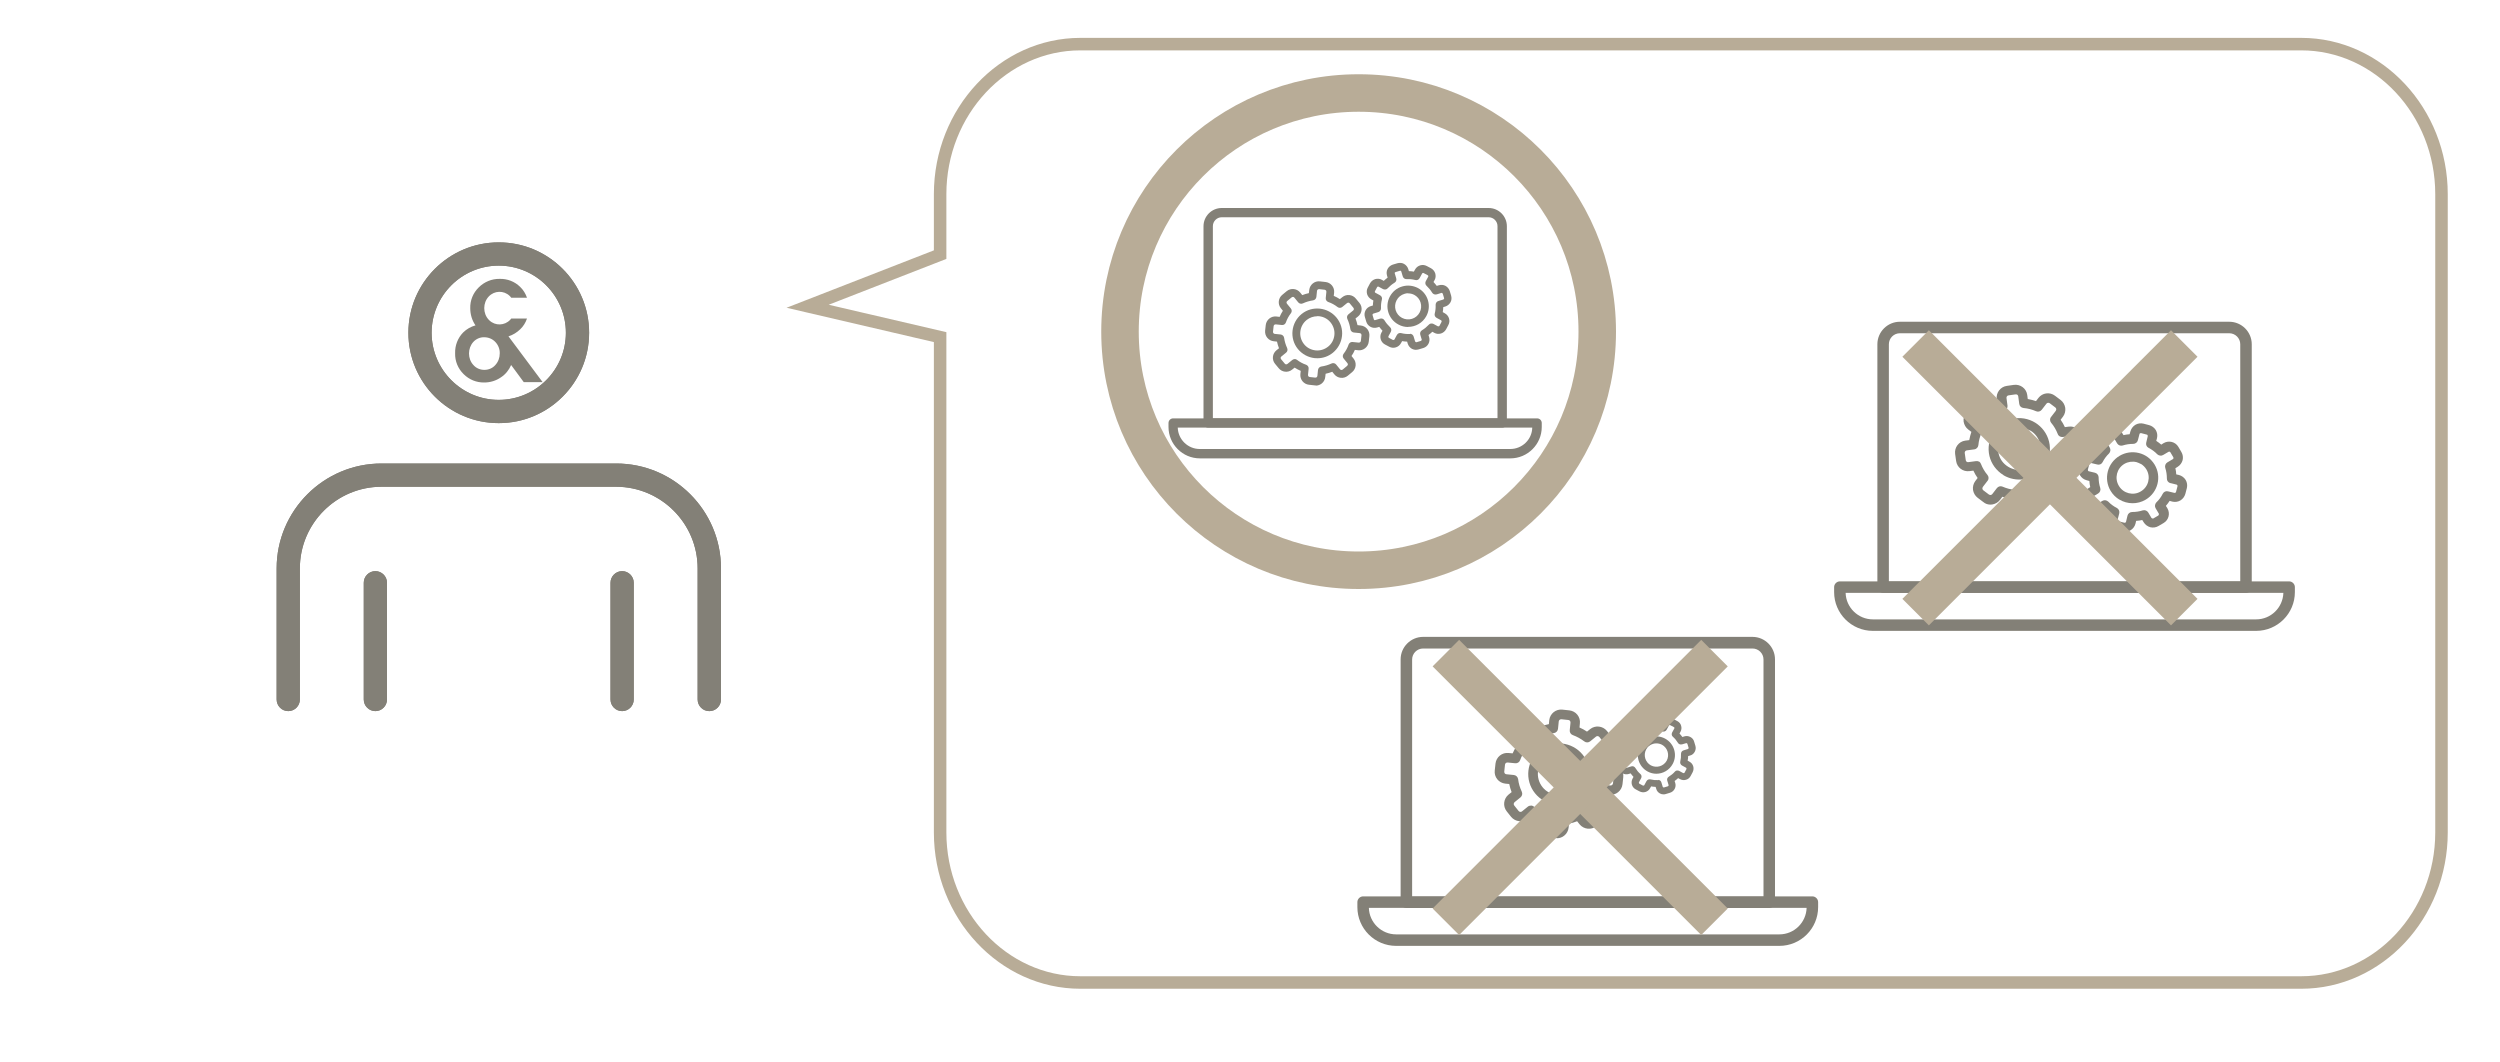 <?xml version="1.0" encoding="UTF-8"?>
<svg id="_レイヤー_2" data-name="レイヤー 2" xmlns="http://www.w3.org/2000/svg" width="200" height="85" viewBox="0 0 200 85">
  <defs>
    <style>
      .cls-1, .cls-2, .cls-3 {
        fill: none;
      }

      .cls-2 {
        stroke-width: 3px;
      }

      .cls-2, .cls-3 {
        stroke: #b8ac97;
        stroke-miterlimit: 10;
      }

      .cls-4 {
        fill: #838077;
      }
    </style>
  </defs>
  <g id="_レイヤー_1-2" data-name="レイヤー 1">
    <g>
      <g>
        <path class="cls-4" d="M56.74,56.89c-.51,0-.93-.42-.93-.93v-10.49c0-3.6-2.93-6.53-6.53-6.53H30.52c-3.6,0-6.53,2.93-6.53,6.53v10.49c0,.51-.42,.93-.93,.93s-.93-.42-.93-.93v-10.49c0-4.62,3.76-8.39,8.39-8.39h18.77c4.63,0,8.39,3.76,8.39,8.39v10.49c0,.51-.42,.93-.93,.93Z"/>
        <path class="cls-4" d="M39.9,33.85c-3.99,0-7.23-3.24-7.23-7.23s3.24-7.23,7.23-7.23,7.23,3.24,7.23,7.23-3.24,7.23-7.23,7.23Zm0-12.6c-2.96,0-5.37,2.41-5.37,5.37s2.41,5.37,5.37,5.37,5.37-2.41,5.37-5.37-2.41-5.37-5.37-5.37Z"/>
      </g>
      <g>
        <path class="cls-4" d="M30.03,56.89c-.51,0-.93-.42-.93-.93v-9.34c0-.51,.42-.93,.93-.93s.93,.42,.93,.93v9.34c0,.51-.42,.93-.93,.93Z"/>
        <path class="cls-4" d="M49.77,56.89c-.51,0-.93-.42-.93-.93v-9.34c0-.51,.42-.93,.93-.93s.93,.42,.93,.93v9.34c0,.51-.42,.93-.93,.93Z"/>
      </g>
    </g>
    <g>
      <g>
        <path class="cls-4" d="M56.74,56.89c-.51,0-.93-.42-.93-.93v-10.49c0-3.6-2.93-6.53-6.53-6.53H30.52c-3.6,0-6.53,2.93-6.53,6.53v10.49c0,.51-.42,.93-.93,.93s-.93-.42-.93-.93v-10.49c0-4.62,3.76-8.39,8.39-8.39h18.77c4.63,0,8.39,3.76,8.39,8.39v10.49c0,.51-.42,.93-.93,.93Z"/>
        <path class="cls-4" d="M39.9,33.85c-3.99,0-7.23-3.24-7.23-7.23s3.24-7.23,7.23-7.23,7.23,3.24,7.23,7.23-3.24,7.23-7.23,7.23Zm0-12.6c-2.96,0-5.37,2.41-5.37,5.37s2.41,5.37,5.37,5.37,5.37-2.41,5.37-5.37-2.41-5.37-5.37-5.37Z"/>
      </g>
      <g>
        <path class="cls-4" d="M30.03,56.89c-.51,0-.93-.42-.93-.93v-9.34c0-.51,.42-.93,.93-.93s.93,.42,.93,.93v9.34c0,.51-.42,.93-.93,.93Z"/>
        <path class="cls-4" d="M49.77,56.89c-.51,0-.93-.42-.93-.93v-9.34c0-.51,.42-.93,.93-.93s.93,.42,.93,.93v9.34c0,.51-.42,.93-.93,.93Z"/>
      </g>
    </g>
    <path class="cls-4" d="M40.67,26.91c.36-.11,.68-.31,.95-.57,.25-.24,.43-.53,.54-.86h-1.26s-.08,.1-.08,.1c-.45,.48-1.2,.5-1.67,.05-.02-.02-.03-.03-.05-.05-.24-.25-.36-.59-.36-.93,0-.34,.12-.68,.36-.93,.45-.48,1.2-.5,1.67-.05,.02,.02,.03,.03,.05,.05l.08,.1h1.26c-.11-.32-.29-.62-.54-.86-.44-.44-1.04-.67-1.66-.65-.62-.01-1.22,.24-1.66,.68-.45,.44-.7,1.04-.68,1.67,0,.49,.14,.97,.42,1.37-.37,.1-.72,.3-.99,.57-.43,.44-.66,1.04-.64,1.66-.02,.63,.23,1.23,.68,1.67,.44,.44,1.03,.68,1.65,.67,.47,0,.94-.14,1.33-.41,.37-.24,.65-.59,.82-.99l1.01,1.37h1.51s-2.73-3.66-2.73-3.66Zm-1.05,2.3c-.22,.25-.54,.38-.87,.38-.33,0-.65-.13-.87-.38-.24-.25-.36-.59-.36-.93,0-.34,.12-.68,.35-.93,.22-.24,.54-.38,.87-.37,.33,0,.65,.13,.88,.37,.24,.25,.37,.58,.36,.92,0,.35-.12,.68-.36,.94Z"/>
    <g>
      <g>
        <path class="cls-4" d="M120.17,34.21h-23.52c-.21,0-.37-.17-.37-.37v-15.74c0-.81,.66-1.46,1.46-1.46h21.35c.81,0,1.46,.66,1.46,1.46v15.74c0,.21-.17,.37-.37,.37Zm-23.15-.75h22.78v-15.37c0-.39-.32-.71-.71-.71h-21.35c-.39,0-.71,.32-.71,.71v15.37Z"/>
        <path class="cls-4" d="M120.83,36.67h-24.84c-1.38,0-2.51-1.13-2.51-2.51v-.32c0-.21,.17-.37,.37-.37h29.12c.21,0,.37,.17,.37,.37v.32c0,1.38-1.13,2.51-2.51,2.51Zm-26.61-2.46c.03,.95,.81,1.71,1.76,1.71h24.84c.96,0,1.74-.76,1.76-1.71h-28.37Z"/>
      </g>
      <g>
        <g>
          <path class="cls-4" d="M105.39,28.66c-.07,0-.14,0-.22-.01-.53-.06-1-.32-1.34-.73-.69-.85-.55-2.11,.3-2.8,.85-.69,2.11-.55,2.8,.3h0c.33,.41,.49,.93,.43,1.46-.06,.53-.32,1-.73,1.34-.36,.29-.79,.44-1.24,.44Zm0-3.36c-.3,0-.61,.1-.86,.3-.59,.48-.68,1.34-.21,1.93,.23,.29,.56,.46,.92,.5,.36,.04,.72-.07,1.01-.3,.29-.23,.46-.56,.5-.92,.04-.36-.07-.72-.3-1.01h0c-.27-.34-.67-.51-1.07-.51Z"/>
          <path class="cls-4" d="M105.25,30.83s-.06,0-.08,0l-.45-.05c-.2-.02-.39-.12-.52-.28-.13-.16-.19-.36-.17-.57l.03-.26c-.17-.07-.33-.16-.49-.26l-.2,.16c-.33,.27-.82,.21-1.08-.12l-.29-.35c-.27-.33-.21-.82,.12-1.08l.2-.16c-.07-.17-.12-.35-.16-.53l-.26-.03c-.2-.02-.39-.12-.52-.28-.13-.16-.19-.36-.17-.57l.05-.45c.05-.42,.43-.73,.85-.68l.26,.03c.07-.17,.16-.33,.26-.49l-.16-.2c-.27-.33-.21-.82,.12-1.08l.35-.29c.33-.27,.82-.21,1.08,.12l.16,.2c.17-.07,.35-.12,.53-.16l.03-.26c.05-.42,.43-.73,.85-.68l.45,.05c.2,.02,.39,.12,.52,.28,.13,.16,.19,.36,.17,.57l-.03,.26c.17,.07,.33,.16,.49,.26l.2-.16h0c.33-.27,.82-.21,1.08,.12l.29,.35c.27,.33,.21,.82-.12,1.08l-.2,.16c.07,.17,.12,.35,.16,.53l.26,.03c.2,.02,.39,.12,.52,.28,.13,.16,.19,.36,.17,.57l-.05,.45c-.05,.42-.43,.73-.85,.68l-.26-.03c-.07,.17-.16,.33-.27,.49l.16,.2c.13,.16,.19,.36,.17,.57-.02,.2-.12,.39-.28,.52l-.35,.29c-.33,.27-.82,.21-1.08-.12l-.16-.2c-.17,.07-.35,.12-.53,.16l-.03,.26c-.02,.2-.12,.39-.28,.52-.14,.11-.31,.17-.48,.17Zm-1.69-2.11c.07,0,.13,.02,.19,.06,.22,.17,.47,.31,.74,.4,.13,.05,.22,.18,.2,.32l-.05,.49c0,.06,.02,.1,.03,.11,.02,.02,.05,.05,.1,.06l.45,.05c.06,0,.1-.02,.11-.03,.02-.02,.05-.05,.06-.1l.05-.49c.02-.14,.13-.25,.27-.27,.28-.04,.55-.12,.81-.24,.13-.06,.28-.03,.37,.08l.31,.38c.05,.07,.15,.08,.22,.02l.35-.29s.05-.06,.06-.1c0-.02,0-.07-.03-.11l-.31-.38c-.09-.11-.09-.27,0-.38,.17-.22,.31-.47,.4-.74,.05-.13,.18-.22,.32-.2l.49,.05c.08,0,.16-.05,.17-.14l.05-.45c0-.06-.02-.1-.03-.11-.02-.02-.05-.05-.1-.06l-.49-.05c-.14-.02-.25-.13-.27-.27-.04-.28-.12-.55-.24-.81-.06-.13-.03-.28,.08-.37l.38-.31c.07-.05,.08-.15,.02-.22l-.29-.35c-.05-.07-.15-.08-.22-.02l-.38,.31c-.11,.09-.27,.09-.38,0-.22-.17-.47-.31-.74-.4-.13-.05-.22-.18-.2-.32l.05-.49c0-.06-.02-.1-.03-.11-.03-.03-.06-.05-.1-.06l-.45-.05c-.08,0-.16,.05-.17,.14l-.05,.49c-.02,.14-.13,.25-.27,.27-.28,.04-.55,.12-.81,.24-.13,.06-.28,.03-.37-.08l-.31-.38c-.05-.07-.15-.08-.22-.02l-.35,.29c-.07,.05-.08,.15-.02,.22l.31,.38c.09,.11,.09,.27,0,.38-.17,.22-.31,.47-.4,.74-.05,.13-.18,.22-.32,.2l-.49-.05c-.09,0-.16,.05-.17,.14l-.05,.45c0,.06,.02,.1,.03,.11,.03,.03,.06,.05,.1,.06l.49,.05c.14,.02,.25,.13,.27,.27,.04,.28,.12,.55,.24,.81,.06,.13,.03,.28-.08,.37l-.38,.31c-.07,.05-.08,.15-.02,.22l.29,.35c.05,.07,.15,.08,.22,.02l.38-.31c.06-.05,.12-.07,.19-.07Z"/>
        </g>
        <g>
          <path class="cls-4" d="M112.65,26.16c-.26,0-.53-.06-.78-.2-.81-.43-1.11-1.44-.68-2.24,.21-.39,.56-.68,.98-.8,.42-.13,.87-.08,1.26,.12,.81,.43,1.11,1.44,.68,2.24-.3,.56-.87,.87-1.46,.87Zm0-2.7c-.1,0-.2,.01-.3,.05-.27,.08-.49,.26-.62,.51-.27,.51-.08,1.14,.43,1.41,.51,.27,1.14,.08,1.41-.43,.27-.51,.08-1.14-.43-1.41h0c-.15-.08-.32-.12-.49-.12Z"/>
          <path class="cls-4" d="M113.29,27.99c-.11,0-.23-.03-.33-.08-.16-.09-.28-.23-.34-.41l-.05-.17c-.13,0-.27-.02-.4-.04l-.09,.16c-.18,.34-.61,.47-.94,.29l-.34-.18c-.34-.18-.47-.6-.29-.94l.09-.16c-.09-.1-.18-.2-.26-.31l-.17,.05c-.37,.11-.76-.1-.87-.47l-.11-.37c-.11-.37,.1-.76,.47-.87l.17-.05c0-.13,.02-.27,.04-.4l-.16-.09c-.16-.09-.28-.23-.34-.41-.05-.18-.04-.37,.05-.53l.18-.34c.09-.16,.23-.28,.41-.34,.18-.05,.37-.04,.53,.05l.16,.09c.1-.09,.2-.18,.31-.26l-.05-.17c-.05-.18-.04-.37,.05-.53,.09-.16,.23-.28,.41-.34l.37-.11c.18-.05,.37-.04,.53,.05,.16,.09,.28,.23,.34,.41l.05,.17c.14,0,.27,.02,.4,.04l.09-.16h0c.18-.34,.6-.47,.94-.29l.34,.18c.16,.09,.28,.23,.34,.41,.05,.18,.04,.37-.05,.53l-.09,.16c.09,.1,.18,.2,.26,.31l.17-.05c.18-.05,.37-.04,.53,.05,.16,.09,.28,.23,.34,.41l.11,.37c.05,.18,.04,.37-.05,.53-.09,.16-.23,.28-.41,.34l-.17,.05c0,.13-.02,.27-.04,.4l.16,.09c.34,.18,.47,.6,.29,.94l-.18,.34c-.09,.16-.23,.28-.41,.34-.18,.05-.37,.04-.53-.05l-.16-.09c-.1,.09-.2,.18-.31,.26l.05,.17c.11,.37-.1,.76-.46,.87l-.37,.11c-.07,.02-.14,.03-.2,.03Zm-.49-1.29c.13,0,.25,.09,.29,.22l.12,.4s.06,.07,.1,.06l.37-.11s.07-.06,.06-.1l-.12-.4c-.04-.14,.02-.28,.14-.35,.2-.12,.38-.27,.54-.44,.09-.11,.25-.13,.37-.07l.37,.2s.09,0,.11-.03l.18-.34s0-.09-.03-.11l-.37-.2c-.13-.07-.19-.21-.15-.35,.06-.23,.08-.46,.07-.69,0-.14,.08-.27,.22-.31l.4-.12s.07-.06,.06-.1l-.11-.37s-.06-.07-.1-.06l-.38,.12s-.02,0-.02,0c-.13,.04-.28-.02-.35-.14-.12-.2-.27-.38-.44-.54-.11-.09-.13-.25-.07-.37l.2-.37s.01-.05,0-.06c0-.02-.02-.04-.04-.05l-.34-.18s-.05-.01-.06,0c-.01,0-.04,.02-.05,.04l-.2,.37c-.07,.13-.21,.19-.35,.15-.23-.06-.46-.08-.69-.07-.14,.01-.27-.08-.31-.22l-.12-.4s-.03-.04-.04-.05c-.01,0-.04-.01-.06,0l-.37,.11s-.04,.03-.05,.04c0,.01-.01,.04,0,.06l.12,.4c.04,.14-.02,.28-.14,.35-.2,.12-.38,.27-.54,.44-.09,.11-.25,.13-.37,.07l-.37-.2s-.05-.01-.06,0c-.01,0-.04,.02-.05,.04l-.18,.34s-.01,.05,0,.06c0,.02,.02,.04,.04,.05l.37,.2c.13,.07,.19,.21,.15,.35-.06,.23-.08,.46-.07,.69,0,.14-.08,.27-.22,.31l-.4,.12s-.07,.06-.06,.1l.11,.37s.03,.04,.04,.05c.01,0,.04,.01,.06,0l.4-.12c.14-.04,.28,.02,.35,.14,.12,.2,.27,.38,.44,.54,.11,.09,.13,.25,.07,.37l-.2,.37s0,.09,.03,.11l.34,.18s.09,0,.11-.03l.2-.37c.07-.13,.21-.19,.35-.15,.23,.06,.46,.08,.69,.07,0,0,.01,0,.02,0Z"/>
        </g>
      </g>
    </g>
    <g>
      <g>
        <path class="cls-4" d="M179.68,47.43h-29.03c-.25,0-.46-.21-.46-.46V27.54c0-.99,.81-1.8,1.8-1.8h26.35c.99,0,1.8,.81,1.8,1.8v19.43c0,.25-.21,.46-.46,.46Zm-28.57-.92h28.11V27.54c0-.49-.4-.88-.88-.88h-26.35c-.49,0-.88,.4-.88,.88v18.96Z"/>
        <path class="cls-4" d="M180.49,50.47h-30.66c-1.71,0-3.1-1.39-3.1-3.1v-.4c0-.25,.21-.46,.46-.46h35.94c.25,0,.46,.21,.46,.46v.4c0,1.71-1.39,3.1-3.1,3.1Zm-32.84-3.04c.03,1.17,1,2.12,2.18,2.12h30.66c1.18,0,2.14-.94,2.18-2.12h-35.01Z"/>
      </g>
      <g>
        <g>
          <path class="cls-4" d="M160.28,38.01c-.08-.05-.15-.1-.22-.15-.52-.4-.86-.97-.95-1.62-.18-1.34,.76-2.58,2.09-2.77,1.34-.18,2.58,.76,2.77,2.1h0c.09,.65-.08,1.29-.47,1.82-.4,.52-.97,.86-1.62,.95-.56,.08-1.12-.04-1.6-.32Zm2.13-3.56c-.32-.19-.71-.28-1.1-.23-.93,.13-1.58,.99-1.45,1.91,.06,.45,.29,.85,.66,1.12,.36,.27,.81,.39,1.26,.33,.45-.06,.85-.29,1.12-.66,.27-.36,.39-.81,.33-1.26h0c-.07-.53-.38-.97-.81-1.22Z"/>
          <path class="cls-4" d="M158.75,40.22s-.06-.04-.09-.06l-.45-.34c-.2-.15-.33-.38-.37-.63-.03-.25,.03-.5,.18-.7l.19-.25c-.13-.19-.25-.38-.34-.59l-.31,.04c-.52,.07-1-.29-1.07-.81l-.08-.56c-.07-.52,.29-1,.81-1.07l.32-.04c.04-.22,.1-.45,.17-.66l-.25-.19c-.2-.15-.33-.38-.37-.63-.03-.25,.03-.5,.18-.7l.34-.45c.32-.42,.91-.5,1.33-.18l.25,.19c.19-.13,.38-.25,.59-.34l-.04-.31c-.07-.52,.29-1,.81-1.07l.56-.08c.52-.07,1,.29,1.07,.81l.04,.32c.22,.04,.45,.1,.66,.17l.19-.25c.32-.42,.91-.5,1.33-.18l.45,.34c.2,.15,.33,.38,.37,.63,.03,.25-.03,.5-.18,.7l-.19,.25c.13,.19,.25,.38,.34,.59l.31-.04h0c.52-.07,1,.29,1.07,.81l.08,.56c.07,.52-.29,1-.81,1.07l-.31,.04c-.04,.22-.1,.45-.17,.66l.25,.19c.2,.15,.33,.38,.37,.63,.03,.25-.03,.5-.18,.7l-.34,.45c-.32,.42-.91,.5-1.33,.18l-.25-.19c-.19,.13-.38,.25-.59,.34l.04,.32c.03,.25-.03,.5-.18,.7-.15,.2-.38,.33-.63,.37l-.56,.08c-.52,.07-1-.29-1.07-.81l-.04-.32c-.22-.04-.45-.1-.66-.17l-.19,.25c-.15,.2-.38,.33-.63,.37-.22,.03-.43-.01-.62-.13Zm-.44-3.31c.07,.04,.13,.11,.16,.19,.13,.33,.3,.63,.53,.9,.11,.14,.12,.33,0,.47l-.37,.48c-.04,.06-.04,.11-.04,.14,0,.03,.02,.09,.07,.13l.45,.34c.06,.04,.11,.04,.14,.04,.03,0,.09-.02,.13-.07l.37-.48c.11-.14,.29-.19,.45-.12,.32,.14,.66,.23,1.01,.26,.18,.02,.32,.15,.34,.33l.08,.6c.01,.1,.11,.18,.22,.16l.56-.08c.05,0,.1-.03,.13-.07,.02-.02,.05-.07,.04-.14l-.08-.6c-.02-.17,.07-.34,.24-.4,.33-.13,.63-.3,.9-.53,.14-.11,.33-.12,.47,0l.48,.37c.08,.06,.21,.05,.27-.04l.34-.45c.04-.06,.04-.11,.04-.14,0-.03-.02-.09-.07-.13l-.48-.37c-.14-.11-.19-.29-.12-.45,.14-.32,.23-.66,.26-1.01,.02-.17,.15-.32,.33-.34l.6-.08c.1-.01,.18-.11,.16-.22l-.08-.56c-.01-.1-.11-.18-.22-.16l-.6,.08c-.17,.02-.34-.07-.4-.24-.13-.33-.3-.63-.53-.9-.11-.14-.12-.33,0-.47l.37-.48c.04-.06,.04-.11,.04-.14,0-.05-.03-.1-.07-.13l-.45-.34c-.08-.06-.21-.05-.27,.04l-.37,.48c-.11,.14-.29,.19-.45,.12-.32-.14-.66-.23-1.01-.26-.18-.02-.32-.15-.34-.33l-.08-.6c-.01-.11-.11-.18-.22-.16l-.56,.08c-.1,.01-.18,.11-.16,.22l.08,.6c.02,.17-.07,.34-.24,.41-.33,.13-.63,.3-.9,.53-.14,.11-.33,.11-.47,0l-.48-.37c-.08-.06-.21-.05-.27,.04l-.34,.45c-.04,.06-.04,.11-.04,.14,0,.05,.03,.1,.07,.13l.48,.37c.14,.11,.19,.29,.12,.45-.14,.32-.23,.66-.26,1.01-.02,.17-.15,.32-.33,.34l-.6,.08c-.1,.01-.18,.11-.16,.22l.08,.56c.01,.11,.11,.18,.22,.16l.6-.08c.09-.01,.17,0,.25,.05Z"/>
        </g>
        <g>
          <path class="cls-4" d="M169.55,39.97c-.28-.17-.52-.4-.7-.7-.58-.97-.26-2.22,.71-2.8,.47-.28,1.02-.36,1.55-.23,.53,.13,.97,.46,1.26,.93,.58,.97,.26,2.22-.71,2.8-.67,.4-1.48,.37-2.1,0Zm1.72-2.85c-.11-.06-.23-.11-.35-.15-.33-.08-.68-.03-.97,.14-.61,.36-.81,1.15-.44,1.76,.36,.61,1.16,.81,1.76,.44,.61-.36,.81-1.15,.44-1.76h0c-.11-.18-.26-.33-.44-.44Z"/>
          <path class="cls-4" d="M169.07,42.33c-.12-.07-.22-.17-.29-.3-.12-.2-.15-.43-.1-.65l.06-.22c-.14-.09-.27-.19-.4-.3l-.19,.12c-.41,.24-.94,.11-1.18-.3l-.24-.41c-.24-.41-.11-.94,.3-1.18l.19-.12c-.04-.16-.06-.33-.07-.49l-.22-.06c-.46-.12-.74-.59-.62-1.05l.12-.46c.12-.46,.58-.74,1.05-.62l.22,.05c.09-.14,.19-.27,.3-.4l-.12-.19c-.12-.2-.15-.43-.1-.65,.06-.22,.2-.41,.39-.53l.41-.24c.2-.12,.43-.15,.65-.1,.22,.06,.41,.2,.53,.39l.12,.19c.16-.04,.33-.06,.49-.07l.06-.22c.06-.22,.2-.41,.39-.53,.2-.12,.43-.15,.65-.1l.46,.12c.22,.06,.41,.2,.53,.39,.12,.2,.15,.43,.1,.65l-.06,.22c.14,.09,.27,.19,.4,.3l.19-.12h0c.41-.24,.94-.11,1.18,.3l.24,.41c.12,.2,.15,.43,.1,.65-.06,.22-.2,.41-.39,.53l-.19,.12c.04,.16,.06,.33,.07,.49l.22,.05c.22,.06,.41,.2,.53,.39,.12,.2,.15,.43,.1,.65l-.12,.46c-.06,.22-.2,.41-.39,.53-.2,.12-.43,.15-.65,.1l-.22-.06c-.09,.14-.19,.27-.3,.4l.12,.19c.24,.41,.11,.94-.3,1.18l-.41,.24c-.2,.12-.43,.15-.65,.1-.22-.06-.41-.2-.53-.39l-.12-.19c-.16,.04-.33,.06-.49,.07l-.05,.22c-.12,.46-.58,.74-1.04,.63l-.46-.12c-.08-.02-.16-.05-.23-.1Zm.3-1.68c.14,.09,.21,.25,.17,.42l-.13,.5c-.01,.06,.02,.11,.08,.13l.46,.12c.06,.01,.11-.02,.13-.07l.12-.5c.04-.17,.2-.29,.37-.29,.29,0,.57-.04,.85-.13,.17-.05,.35,.02,.44,.17l.26,.44s.09,.06,.14,.04l.41-.24s.06-.09,.04-.14l-.26-.44c-.09-.15-.06-.34,.06-.47,.21-.2,.38-.43,.51-.69,.08-.16,.26-.24,.43-.19l.5,.12c.06,.01,.11-.02,.13-.07l.12-.46c.01-.06-.02-.11-.07-.13l-.48-.12s-.02,0-.03,0c-.16-.05-.28-.2-.27-.37,0-.29-.04-.57-.13-.85-.05-.17,.02-.35,.17-.44l.44-.26s.04-.04,.05-.06c0-.02,0-.05-.01-.08l-.24-.41s-.04-.04-.06-.05c-.02,0-.05,0-.08,.01l-.44,.26c-.15,.09-.34,.06-.47-.06-.2-.21-.44-.38-.69-.51-.16-.08-.24-.26-.19-.43l.12-.5s0-.06-.01-.08c0-.02-.03-.04-.06-.05l-.46-.12s-.06,0-.08,.01c-.02,0-.04,.03-.05,.06l-.13,.5c-.04,.17-.2,.29-.37,.29-.29,0-.57,.04-.85,.13-.17,.05-.35-.02-.44-.17l-.26-.44s-.04-.04-.06-.05c-.02,0-.05,0-.08,.01l-.41,.24s-.04,.04-.05,.06c0,.02,0,.05,.01,.08l.26,.44c.09,.15,.06,.34-.06,.47-.21,.2-.38,.43-.51,.69-.08,.16-.26,.24-.43,.19l-.5-.12c-.06-.01-.11,.02-.13,.07l-.12,.46s0,.06,.01,.08c.01,.02,.03,.04,.06,.05l.5,.12c.17,.04,.29,.2,.29,.37,0,.29,.04,.57,.13,.85,.05,.17-.02,.35-.17,.44l-.44,.26s-.06,.09-.04,.14l.24,.41s.09,.06,.14,.04l.44-.26c.15-.09,.34-.06,.47,.06,.2,.21,.44,.38,.69,.51,0,0,.01,0,.02,.01Z"/>
        </g>
      </g>
    </g>
    <g>
      <g>
        <path class="cls-4" d="M141.54,72.64h-29.03c-.25,0-.46-.21-.46-.46v-19.43c0-.99,.81-1.8,1.8-1.8h26.35c.99,0,1.8,.81,1.8,1.8v19.43c0,.25-.21,.46-.46,.46Zm-28.57-.92h28.11v-18.96c0-.49-.4-.88-.88-.88h-26.35c-.49,0-.88,.4-.88,.88v18.96Z"/>
        <path class="cls-4" d="M142.35,75.67h-30.66c-1.71,0-3.1-1.39-3.1-3.1v-.4c0-.25,.21-.46,.46-.46h35.94c.25,0,.46,.21,.46,.46v.4c0,1.71-1.39,3.1-3.1,3.1Zm-32.84-3.04c.03,1.17,1,2.12,2.18,2.12h30.66c1.18,0,2.14-.94,2.18-2.12h-35.01Z"/>
      </g>
      <g>
        <g>
          <path class="cls-4" d="M124.72,64.37c-.09,0-.18,0-.27-.01-.65-.07-1.24-.39-1.65-.9-.85-1.05-.68-2.6,.37-3.45,1.05-.85,2.6-.68,3.45,.37h0c.41,.51,.6,1.15,.53,1.8-.07,.65-.39,1.24-.9,1.65-.44,.35-.98,.54-1.53,.54Zm0-4.15c-.37,0-.75,.12-1.06,.37-.73,.59-.84,1.66-.26,2.38,.28,.35,.69,.57,1.14,.62,.45,.05,.89-.08,1.25-.37,.35-.28,.57-.69,.62-1.14,.05-.45-.08-.89-.37-1.25h0c-.33-.42-.83-.63-1.32-.63Z"/>
          <path class="cls-4" d="M124.55,67.05s-.07,0-.1,0l-.56-.06c-.25-.03-.48-.15-.64-.35-.16-.2-.23-.45-.2-.7l.03-.32c-.21-.09-.41-.2-.6-.33l-.25,.2c-.41,.33-1.01,.26-1.34-.14l-.35-.44c-.33-.41-.26-1.01,.14-1.34l.25-.2c-.08-.21-.15-.43-.19-.65l-.32-.03c-.25-.03-.48-.15-.64-.35-.16-.2-.23-.45-.2-.7l.06-.56c.06-.52,.53-.9,1.05-.84l.32,.03c.09-.21,.2-.41,.33-.6l-.2-.25c-.33-.41-.26-1.01,.14-1.34l.44-.35c.41-.33,1.01-.26,1.34,.14l.2,.25c.21-.08,.43-.15,.65-.19l.03-.32c.06-.52,.53-.9,1.05-.84l.56,.06c.25,.03,.48,.15,.64,.35,.16,.2,.23,.45,.2,.7l-.03,.32c.21,.09,.41,.2,.6,.33l.25-.2h0c.41-.33,1.01-.26,1.34,.14l.35,.44c.33,.41,.26,1.01-.14,1.34l-.25,.2c.08,.21,.15,.43,.19,.65l.32,.03c.25,.03,.48,.15,.64,.35,.16,.2,.23,.45,.2,.7l-.06,.56c-.06,.52-.53,.9-1.05,.84l-.32-.03c-.09,.21-.2,.41-.33,.6l.2,.25c.16,.2,.23,.45,.2,.7-.03,.25-.15,.48-.35,.64l-.44,.35c-.41,.33-1.01,.26-1.34-.14l-.2-.25c-.21,.08-.43,.15-.65,.19l-.03,.32c-.03,.25-.15,.48-.35,.64-.17,.14-.38,.21-.59,.21Zm-2.08-2.61c.08,0,.16,.03,.23,.08,.28,.21,.58,.38,.91,.5,.17,.06,.27,.22,.25,.4l-.06,.6c0,.07,.02,.12,.04,.14,.02,.02,.06,.06,.13,.07l.56,.06c.07,0,.12-.02,.14-.04,.02-.02,.06-.06,.07-.13l.06-.6c.02-.17,.15-.31,.33-.34,.35-.04,.68-.14,1-.29,.16-.08,.35-.03,.46,.1l.38,.47c.07,.08,.19,.1,.27,.03l.44-.35s.06-.08,.07-.13c0-.03,0-.09-.04-.14l-.38-.47c-.11-.14-.11-.33,0-.47,.21-.28,.38-.58,.5-.91,.06-.17,.22-.27,.4-.25l.6,.07c.1,.01,.2-.07,.21-.17l.06-.56c0-.07-.02-.12-.04-.14-.02-.02-.06-.06-.13-.07l-.6-.06c-.17-.02-.31-.15-.34-.33-.04-.35-.14-.68-.29-1-.08-.16-.03-.35,.1-.46l.47-.38c.08-.07,.1-.19,.03-.27l-.35-.44c-.07-.08-.19-.1-.27-.03l-.47,.38c-.14,.11-.33,.11-.47,0-.28-.21-.58-.38-.91-.5-.17-.06-.27-.22-.25-.4l.06-.6c0-.07-.02-.12-.04-.14-.03-.04-.08-.07-.13-.07l-.56-.06c-.1-.01-.2,.07-.21,.17l-.06,.6c-.02,.17-.15,.31-.33,.34-.35,.04-.68,.14-1,.29-.16,.08-.35,.03-.46-.1l-.38-.47c-.07-.08-.19-.1-.27-.03l-.44,.35c-.08,.07-.1,.19-.03,.27l.38,.47c.11,.14,.11,.33,0,.47-.21,.28-.38,.58-.5,.91-.06,.17-.22,.27-.4,.25l-.6-.06c-.11-.01-.2,.07-.21,.17l-.06,.56c0,.07,.02,.12,.04,.14,.03,.04,.08,.07,.13,.07l.6,.06c.17,.02,.31,.15,.34,.33,.04,.35,.14,.68,.29,1,.08,.16,.03,.35-.1,.46l-.47,.38c-.08,.07-.1,.19-.03,.27l.35,.44c.07,.08,.19,.1,.27,.03l.47-.38c.07-.06,.15-.08,.24-.08Z"/>
        </g>
        <g>
          <path class="cls-4" d="M132.51,61.9c-.24,0-.48-.06-.7-.18-.72-.39-1-1.29-.61-2.02,.19-.35,.5-.61,.88-.72,.38-.12,.78-.08,1.13,.11,.72,.39,1,1.29,.61,2.02-.27,.5-.78,.79-1.32,.79Zm0-2.43c-.09,0-.18,.01-.27,.04-.24,.07-.44,.23-.55,.45-.24,.46-.07,1.02,.38,1.27,.46,.24,1.02,.07,1.27-.38,.24-.46,.07-1.02-.38-1.27h0c-.14-.07-.29-.11-.44-.11Z"/>
          <path class="cls-4" d="M133.09,63.55c-.1,0-.2-.02-.29-.07-.15-.08-.26-.21-.3-.37l-.05-.16c-.12,0-.24-.02-.36-.04l-.08,.14c-.16,.31-.54,.42-.85,.26l-.3-.16c-.31-.16-.42-.54-.26-.85l.08-.15c-.08-.09-.16-.18-.23-.28l-.16,.05c-.33,.1-.68-.09-.78-.42l-.1-.33c-.1-.33,.09-.68,.42-.78l.16-.05c0-.12,.02-.24,.04-.36l-.14-.08c-.15-.08-.26-.21-.3-.37-.05-.16-.03-.33,.05-.48l.16-.3c.08-.15,.21-.26,.37-.3,.16-.05,.33-.03,.48,.05l.14,.08c.09-.08,.18-.16,.28-.23l-.05-.16c-.05-.16-.03-.33,.05-.48,.08-.15,.21-.26,.37-.3l.33-.1c.16-.05,.33-.03,.48,.05,.15,.08,.26,.21,.3,.37l.05,.16c.12,0,.24,.02,.36,.04l.08-.14h0c.16-.3,.54-.42,.85-.26l.3,.16c.15,.08,.26,.21,.3,.37,.05,.16,.03,.33-.05,.48l-.08,.14c.08,.09,.16,.18,.23,.28l.16-.05c.16-.05,.33-.03,.48,.05,.15,.08,.26,.21,.3,.37l.1,.33c.05,.16,.03,.33-.05,.48-.08,.15-.21,.26-.37,.3l-.16,.05c0,.12-.01,.24-.04,.36l.14,.08c.31,.16,.42,.54,.26,.85l-.16,.3c-.08,.15-.21,.26-.37,.3-.16,.05-.33,.03-.48-.05l-.15-.08c-.09,.08-.18,.16-.28,.23l.05,.16c.1,.33-.09,.68-.42,.78l-.33,.1c-.06,.02-.12,.03-.18,.03Zm-.44-1.16c.12,0,.23,.08,.26,.2l.11,.36s.05,.06,.09,.05l.33-.1s.06-.05,.05-.09l-.11-.36c-.04-.12,.01-.25,.13-.32,.18-.11,.34-.24,.48-.4,.08-.1,.22-.12,.34-.06l.33,.18s.08,0,.1-.03l.16-.3s0-.08-.03-.1l-.33-.18c-.11-.06-.17-.19-.14-.31,.05-.2,.07-.41,.06-.62,0-.13,.07-.24,.2-.28l.36-.11s.06-.05,.05-.09l-.1-.33s-.05-.06-.09-.05l-.34,.1s-.01,0-.02,0c-.12,.03-.25-.02-.31-.13-.11-.18-.24-.34-.4-.48-.1-.08-.12-.22-.06-.34l.18-.33s0-.04,0-.06c0-.01-.01-.03-.04-.04l-.3-.16s-.04,0-.06,0c-.01,0-.03,.01-.04,.04l-.18,.33c-.06,.11-.19,.17-.31,.14-.2-.05-.42-.07-.62-.06-.13,0-.24-.07-.28-.2l-.11-.36s-.02-.04-.04-.04c-.01,0-.03-.01-.06,0l-.33,.1s-.04,.02-.04,.04c0,.01-.01,.03,0,.06l.11,.36c.04,.12-.01,.25-.13,.32-.18,.11-.34,.24-.48,.4-.08,.1-.22,.12-.34,.06l-.33-.18s-.04,0-.06,0c-.01,0-.03,.01-.04,.04l-.16,.3s0,.04,0,.06c0,.01,.01,.03,.04,.04l.33,.18c.11,.06,.17,.19,.14,.31-.05,.2-.07,.41-.06,.62,0,.13-.07,.24-.2,.28l-.36,.11s-.06,.05-.05,.09l.1,.33s.02,.04,.04,.04c.01,0,.03,.01,.06,0l.36-.11c.12-.04,.25,.01,.32,.13,.11,.18,.24,.34,.4,.48,.1,.08,.12,.22,.06,.34l-.18,.33s0,.08,.03,.1l.3,.16s.08,0,.1-.03l.18-.33c.06-.11,.19-.17,.31-.14,.2,.05,.42,.07,.62,.06,0,0,.01,0,.02,0Z"/>
        </g>
      </g>
    </g>
    <circle class="cls-2" cx="108.69" cy="26.53" r="19.09"/>
    <g>
      <line class="cls-2" x1="153.25" y1="27.48" x2="174.74" y2="48.97"/>
      <line class="cls-2" x1="174.74" y1="27.48" x2="153.25" y2="48.97"/>
    </g>
    <g>
      <line class="cls-2" x1="115.67" y1="52.25" x2="137.16" y2="73.74"/>
      <line class="cls-2" x1="137.16" y1="52.25" x2="115.67" y2="73.74"/>
    </g>
    <path class="cls-3" d="M184.1,78.6H86.43c-6.17,0-11.22-5.4-11.22-12V26.97l-10.6-2.47,10.6-4.13v-4.84c0-6.6,5.05-12,11.22-12h97.67c6.17,0,11.22,5.4,11.22,12v51.07c0,6.6-5.05,12-11.22,12Z"/>
    <rect class="cls-1" width="200" height="85"/>
  </g>
</svg>